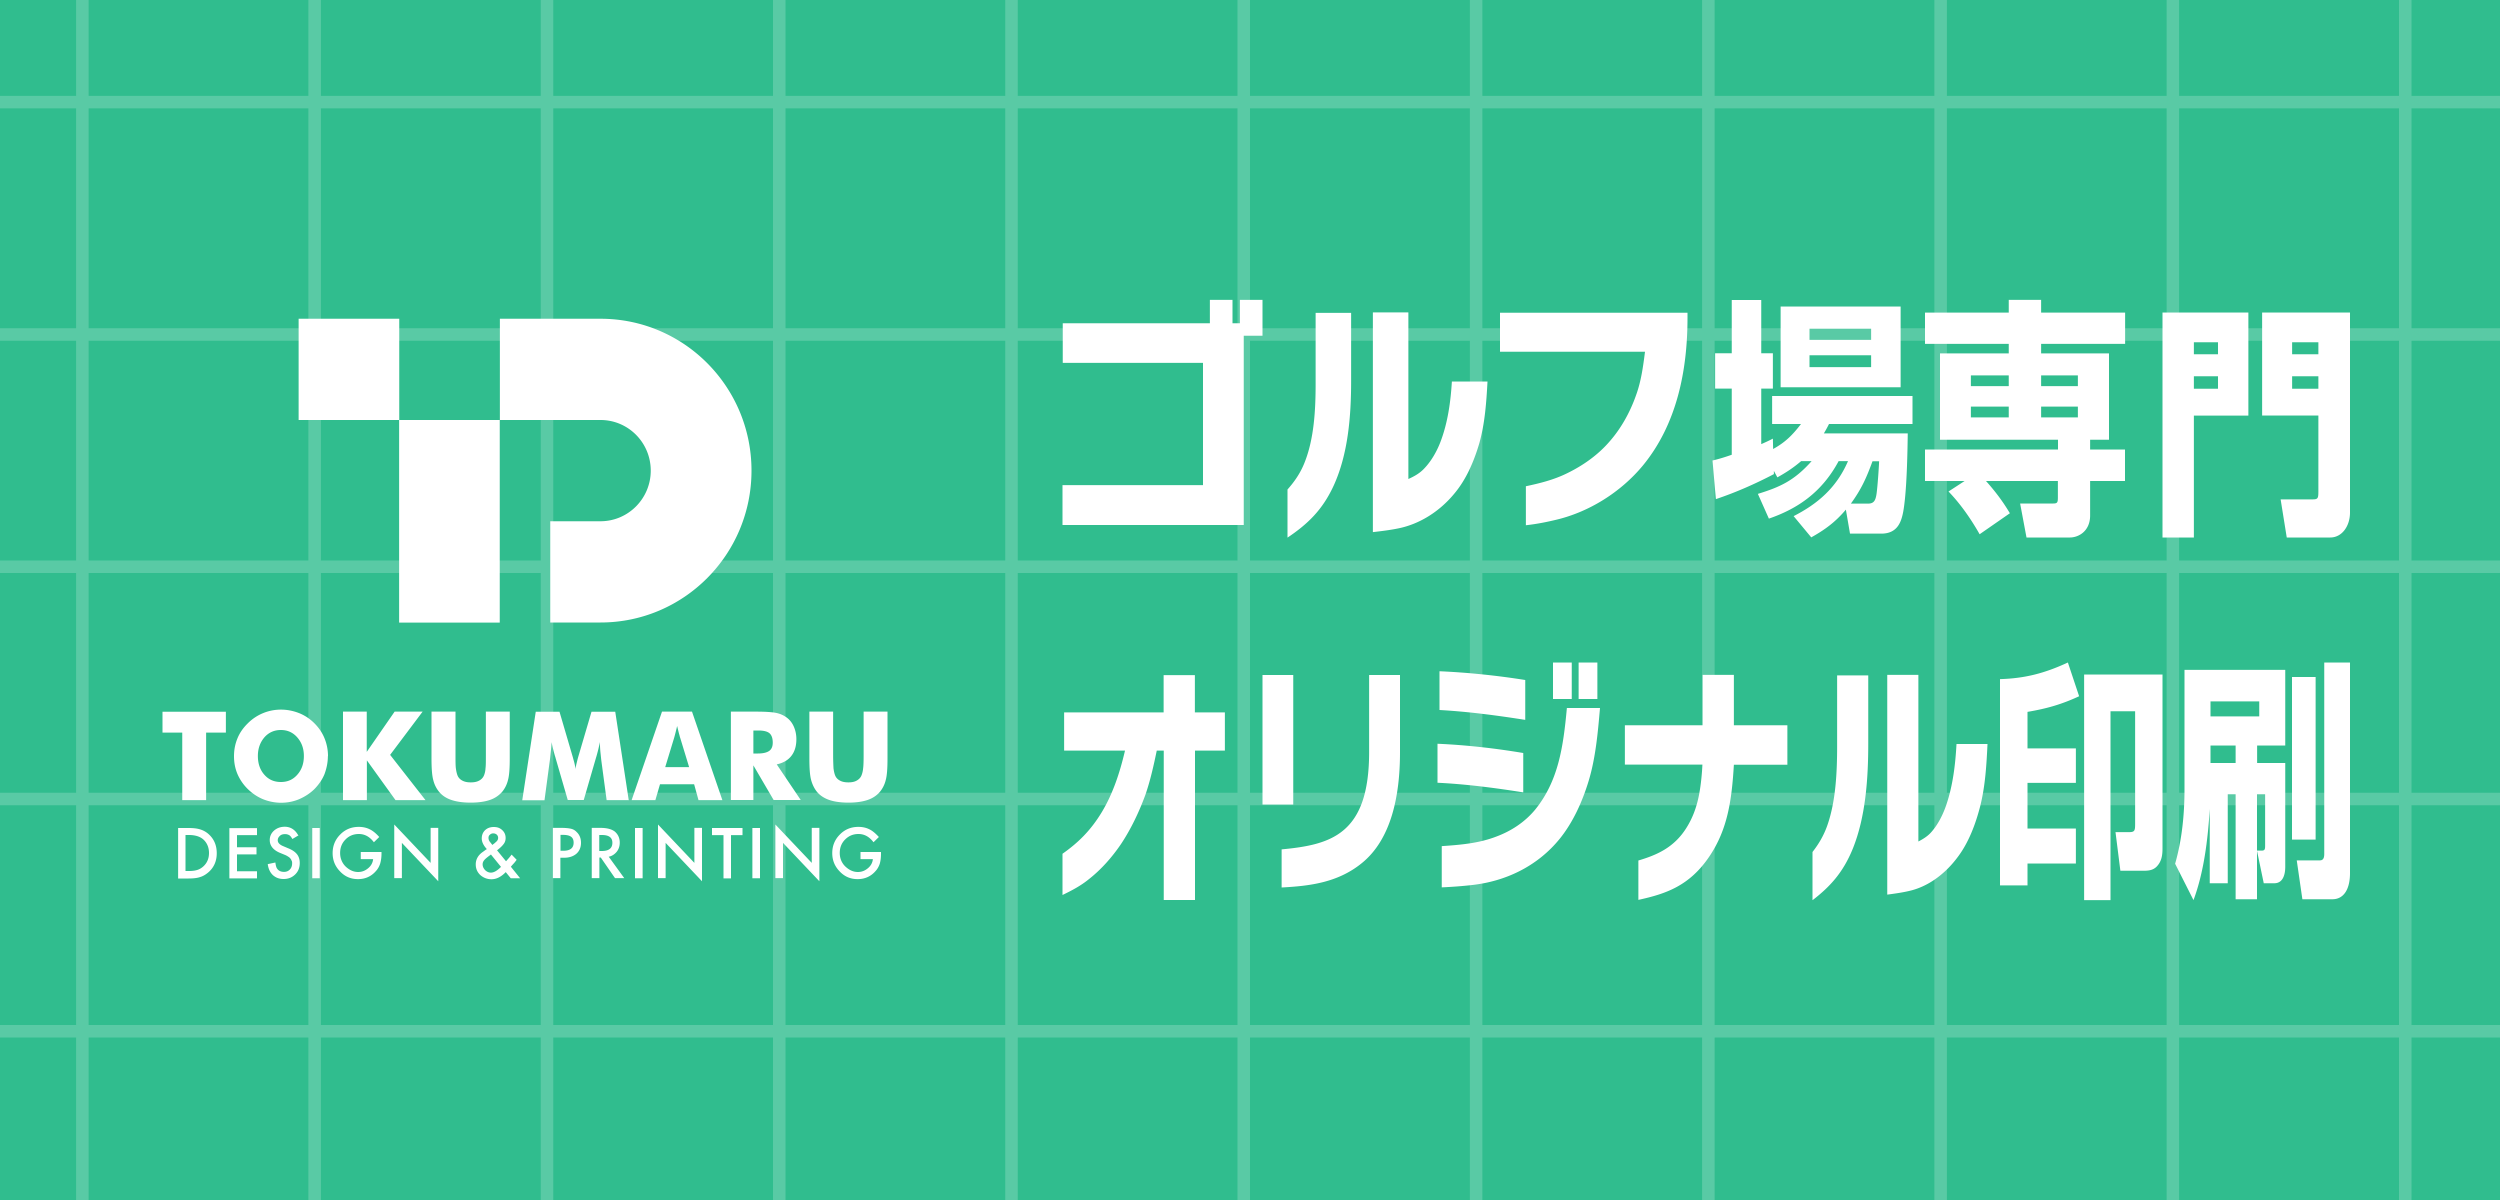 <svg xmlns="http://www.w3.org/2000/svg" width="200" height="96"><path fill="#30bd8e" d="M0 0h200v96H0z"/><path fill="none" stroke="#fff" stroke-opacity=".2" d="M-2 8.17h203.02M-2 26.76h203.02M-2 45.34h203.02M-2 63.92h203.02M-2 82.5h203.02M99.5 99V-19M80.92 99V-19M62.34 99V-19M43.76 99V-19M25.17 99V-19M6.59 99V-19M118.09 99V-19M136.67 99V-19M155.25 99V-19M173.83 99V-19M192.42 99V-19"/><path fill="#fff" d="M185.93 53H188v16.86c0 1.2-.45 2.08-1.41 2.08h-2.4l-.45-3.11h1.85c.27 0 .35-.2.35-.52V53Zm-5.37 15.11v3.83h-1.71v-8.4h-.63v7.12h-1.44v-5.95c-.15 2.47-.47 5.07-1.3 7.3l-1.47-2.91c.55-1.94.75-3.93.75-6.01v-9.5h8.06v6.05h-2.25v1.4h2.25v8.3c0 .76-.26 1.32-.87 1.32h-.85l-.53-2.55Zm2.8-13.95h1.89v13.01h-1.89V54.16Zm-2.62 1.95h-3.9v1.2h3.9v-1.2Zm-3.9 4.93h2.01v-1.4h-2.01v1.4Zm3.72 7.01h.36c.26 0 .29-.1.29-.4v-4.11h-.65v4.51ZM162.21 70.83H160v-16.5c1.99-.06 3.55-.46 5.43-1.33l.9 2.7c-1.45.67-2.61.99-4.13 1.25v2.92h3.87v2.76h-3.87v3.65h3.87v2.8h-3.87v1.77ZM173 53.95v13.94c0 .6-.1 1.05-.46 1.43-.31.32-.71.34-1.08.34h-1.83l-.39-3.09h1.1c.45 0 .47-.14.47-.69V56.9h-1.97v15.11h-2.11V53.96h6.26ZM159 59.52c-.08 1.68-.18 3.36-.58 4.96-.38 1.48-.93 2.91-1.77 4.04-1.04 1.42-2.42 2.41-3.89 2.75-.59.14-1.19.22-1.78.3V53.99h2.49v13.33c.38-.2.75-.42 1.05-.77.52-.59.92-1.38 1.19-2.18.52-1.54.72-3.2.81-4.85h2.49ZM145 72v-3.84c.49-.63.9-1.31 1.19-2.14.67-1.92.78-4.23.78-6.33v-5.66h2.49v5.44c0 2.83-.21 5.87-1.23 8.41-.78 1.92-1.82 3.05-3.22 4.13ZM143 61.18h-4.29c-.17 2.85-.5 5.16-1.95 7.32-1.59 2.37-3.49 3.01-5.69 3.49v-3.15c1.41-.42 2.83-1 3.83-2.59.96-1.51 1.17-3.13 1.3-5.08h-6.21v-3.15h6.22v-4.03h2.5v4.03h4.28v3.15ZM125.74 55.92h-1.5V53h1.5v2.92Zm2.05 0h-1.5V53h1.5v2.92Zm-5.77 1.67c-2.29-.36-4.56-.66-6.86-.79v-3.1c2.29.1 4.59.34 6.86.7v3.18Zm5.98-.95c-.17 1.97-.35 3.99-.91 5.84-.52 1.71-1.26 3.3-2.27 4.57-1.86 2.32-4.45 3.44-6.95 3.74-.85.1-1.68.16-2.53.2v-3.3c1.47-.1 2.96-.22 4.38-.77 1.12-.42 2.24-1.11 3.11-2.17 1.83-2.28 2.23-4.95 2.52-8.11h2.67Zm-6.14 6.75c-2.27-.36-4.56-.66-6.86-.77V59.5c2.3.1 4.59.36 6.86.74v3.14ZM103.46 64.36H101V54h2.46v10.36Zm-.93 6.64v-3.05c3.96-.37 7-1.2 7-7.78V54H112v6.19c0 3.53-.72 6.95-3.03 8.84-1.95 1.6-4.24 1.85-6.45 1.97ZM98 60.05h-2.4V72h-2.5V60.05h-.56c-.25 1.21-.52 2.41-.91 3.54-.52 1.41-1.16 2.74-1.94 3.92-.74 1.09-1.6 2.05-2.55 2.8-.68.56-1.4.93-2.14 1.29v-3.3c1.25-.88 2.25-1.85 3.15-3.34.88-1.47 1.43-3.12 1.85-4.91h-4.87v-3.06h7.96v-2.98h2.5v2.98h2.4v3.06ZM180.97 25H188v16.01c0 1.06-.63 1.99-1.58 1.99h-3.48l-.49-3.05h2.56c.41 0 .46-.08.46-.61v-6.1h-4.5v-8.25ZM173 25h6.87v8.25h-4.36V43H173V25Zm10.37 3.34h2.1v-.96h-2.1v.96Zm-7.86-.96v.96h1.93v-.96h-1.93Zm7.86 2.72v1h2.1v-1h-2.1Zm-7.86 0v1h1.93v-1h-1.93ZM157.18 38.48H154v-2.52h10.64v-.78h-9.44v-6.91h5.5v-.76H154v-2.5h6.7v-1.02h2.59v1.02h6.72v2.5h-6.72v.76h5.43v6.91h-1.51v.78H170v2.52h-2.79v2.76c0 1.26-.93 1.76-1.62 1.76h-3.47l-.51-2.72h2.65c.34 0 .37-.1.37-.5v-1.3h-5.75c.73.82 1.34 1.62 1.91 2.58l-2.42 1.68c-.69-1.22-1.54-2.44-2.49-3.42l1.29-.84Zm3.52-8.45h-3.03v.86h3.03v-.86Zm5.53 0h-2.94v.86h2.94v-.86Zm-5.53 2.5h-3.03v.86h3.03v-.86Zm5.53 0h-2.94v.86h2.94v-.86ZM144.08 36.9c-.65.55-1.18.89-1.89 1.29l-.28-.52v.26c-1.51.79-3.06 1.47-4.64 2l-.27-3.09c.52-.12 1.03-.28 1.54-.46v-5.29h-1.33v-2.83h1.33V24h2.36v4.26h.93v2.83h-.93v4.44c.32-.14.63-.28.93-.44l.02.83c.96-.53 1.53-1.09 2.23-2h-2.31v-2.24H153v2.24h-6.68c-.13.26-.27.52-.41.75h6.71c-.02 1.57-.07 3.76-.23 5.29-.07.63-.15 1.39-.43 1.92-.32.61-.86.81-1.45.81H148l-.33-1.92c-.85 1.01-1.7 1.62-2.77 2.22l-1.41-1.7c1.86-.95 3.41-2.22 4.35-4.4h-.75c-1.33 2.48-3.26 3.8-5.58 4.6l-.88-1.98c1.79-.55 2.92-1.07 4.3-2.62h-.85Zm-1.63-12.38h9.6v6.46h-9.6v-6.46Zm7.24 1.78h-4.93v.89h4.93v-.89Zm0 2.12h-4.93v.95h4.93v-.95Zm-1.62 11.87h1.36c.48 0 .62-.24.7-.83.08-.61.17-1.9.2-2.56h-.53c-.5 1.37-.9 2.24-1.73 3.39ZM122.07 42v-3.1c1.13-.24 2.25-.52 3.3-1.04 1.23-.6 2.42-1.42 3.36-2.5.94-1.06 1.67-2.36 2.16-3.76.4-1.1.56-2.28.71-3.46H120v-3.12h15v.4c0 4.27-.87 8.53-3.56 11.81-1.82 2.2-4.36 3.72-6.86 4.33-.82.2-1.62.36-2.51.46ZM119 30.52c-.09 1.68-.21 3.36-.66 4.96-.44 1.48-1.06 2.91-2.02 4.04-1.18 1.42-2.77 2.41-4.45 2.75-.68.14-1.36.22-2.04.3V24.99h2.84v13.33c.44-.2.85-.42 1.2-.77.59-.59 1.05-1.38 1.36-2.18.59-1.54.82-3.2.92-4.85h2.84ZM103 43v-3.84c.56-.63 1.03-1.31 1.36-2.14.77-1.92.89-4.23.89-6.33v-5.66h2.84v5.44c0 2.83-.24 5.87-1.41 8.41-.89 1.92-2.07 3.05-3.68 4.13ZM101 26.86h-1.5V42H85v-3.19h11.24v-9.78H85.02v-3.17h11.77v-1.87h1.81v1.87h.59v-1.87H101v2.86ZM31.94 25.5h-8.05v8.1h8.05v-8.1ZM48.04 25.5h-8.05v8.1h8.05c2.23 0 4.02 1.82 4.02 4.05s-1.8 4.05-4.02 4.05h-4.02v8.1h4.02c6.67 0 12.08-5.44 12.08-12.15S54.72 25.5 48.04 25.5ZM39.98 33.6h-8.05v16.21h8.05V33.6ZM14.58 64.01v-5.4H13v-1.67h5.07v1.67h-1.58v5.4h-1.92ZM26.23 60.49c0 .5-.1.98-.27 1.44-.18.44-.46.84-.81 1.2-.36.35-.77.61-1.23.81-.46.19-.94.28-1.43.28s-.99-.1-1.44-.28c-.46-.19-.86-.46-1.22-.81a3.8 3.8 0 0 1-.83-1.2c-.19-.45-.28-.92-.28-1.43s.09-.98.28-1.44c.18-.44.46-.84.83-1.2a3.731 3.731 0 0 1 2.66-1.09c.5 0 .98.1 1.44.28.47.19.87.46 1.22.81.35.35.62.74.81 1.2.18.44.28.92.28 1.44Zm-3.76 2.07c.54 0 .97-.19 1.32-.59.35-.4.52-.89.52-1.49s-.18-1.09-.53-1.49c-.35-.4-.79-.59-1.31-.59s-.97.19-1.32.59c-.34.4-.52.89-.52 1.49s.17 1.11.52 1.5c.34.39.78.58 1.32.58ZM27.44 64.01v-7.08h1.9v3.22l2.23-3.22h2.24l-2.6 3.46 2.83 3.62h-2.4l-2.29-3.18v3.18h-1.91ZM34.53 56.93h1.91v3.45c0 .51 0 .87.03 1.09.03.22.07.41.13.56.07.18.2.32.39.42s.4.14.67.14.48-.04.67-.14c.18-.1.31-.23.39-.42.06-.15.11-.34.12-.56.03-.22.03-.58.03-1.09v-3.45h1.91v3.75c0 .78-.04 1.36-.14 1.72-.09.37-.25.68-.47.95-.25.28-.57.51-.99.65-.42.14-.93.21-1.53.21s-1.11-.07-1.53-.21c-.42-.14-.75-.36-.99-.65-.22-.27-.38-.58-.47-.95-.1-.37-.14-.94-.14-1.72v-3.75ZM50.33 64.01h-1.8l-.41-3.06c-.03-.21-.05-.46-.08-.72-.03-.27-.04-.55-.06-.87-.04.3-.13.67-.26 1.13l-.06.2L46.7 64h-1.28l-.96-3.31s-.03-.12-.06-.2c-.13-.45-.22-.82-.27-1.12-.02.27-.04.53-.07.8-.03.27-.05.52-.09.79l-.41 3.06h-1.78l1.08-7.08h1.9l1.07 3.65s.02.07.03.12c.1.33.16.6.18.84 0-.12.04-.27.07-.42.04-.15.08-.34.14-.55l1.07-3.64h1.9l1.08 7.08V64ZM50.53 64.01l2.43-7.08h2.4l2.43 7.08h-1.91l-.35-1.27H52.8l-.37 1.27h-1.91Zm2.69-2.64h1.91l-.71-2.33c-.03-.07-.05-.19-.1-.35-.04-.16-.09-.36-.15-.61-.04.18-.08.34-.12.5-.04.16-.08.31-.12.45l-.71 2.33ZM58.47 64.01v-7.08h2.01c.78 0 1.33.04 1.65.11.31.07.57.19.8.36.26.19.45.44.58.74.13.3.2.63.2.99 0 .55-.13.99-.4 1.34-.26.34-.66.57-1.17.68L64.06 64h-2.17l-1.62-2.77V64h-1.8Zm1.8-3.73h.36c.41 0 .71-.07.91-.21.19-.14.28-.36.28-.66 0-.35-.09-.6-.26-.75-.18-.15-.48-.22-.9-.22h-.39v1.86ZM64.74 56.93h1.91v3.45c0 .51.02.87.03 1.09.03.22.07.41.13.56.07.18.2.32.39.42.18.1.41.14.67.14s.48-.04.66-.14c.18-.1.31-.23.39-.42.06-.15.11-.34.13-.56.03-.22.04-.58.04-1.09v-3.45H71v3.75c0 .78-.04 1.36-.14 1.72-.09.37-.25.68-.47.95-.24.28-.57.51-.99.65-.42.14-.93.21-1.52.21s-1.12-.07-1.53-.21-.75-.36-.99-.65c-.21-.26-.37-.58-.47-.95-.1-.37-.14-.94-.14-1.72v-3.75ZM14.25 70.26v-4.02h.84c.4 0 .71.04.95.12.25.08.48.21.68.4.41.38.62.88.62 1.5s-.22 1.12-.64 1.5c-.22.19-.44.33-.68.4-.22.08-.54.12-.94.12h-.83Zm.6-.58h.27c.27 0 .49-.03.68-.09.18-.06.34-.16.48-.29.29-.27.44-.63.44-1.06s-.15-.8-.44-1.07c-.26-.24-.65-.37-1.17-.37h-.27v2.88ZM20.56 66.81h-1.6v.97h1.56v.57h-1.56v1.35h1.6v.57h-2.21v-4.02h2.21v.57ZM23.88 66.83l-.49.29c-.09-.16-.18-.27-.26-.31a.644.644 0 0 0-.33-.08c-.17 0-.31.04-.41.14-.11.1-.17.21-.17.35 0 .19.14.35.43.47l.4.17c.33.13.56.29.71.48.15.19.22.43.22.7 0 .37-.12.68-.37.92s-.55.36-.92.36-.63-.11-.86-.31c-.22-.21-.36-.5-.41-.88l.61-.13c.03.23.07.4.14.49.12.18.31.26.55.26.19 0 .34-.06.47-.19.12-.13.18-.29.18-.49 0-.08 0-.15-.04-.21a.542.542 0 0 0-.1-.18.553.553 0 0 0-.18-.15c-.07-.05-.16-.1-.26-.14l-.39-.16c-.55-.23-.82-.58-.82-1.02 0-.3.11-.55.34-.76.23-.2.51-.31.86-.31.46 0 .82.23 1.07.67h.02ZM25.58 66.24v4.02h-.6v-4.02h.6ZM28.86 68.16h1.66v.13c0 .3-.04.57-.11.81-.07.21-.18.42-.35.6-.37.42-.85.63-1.42.63s-1.04-.2-1.43-.61c-.4-.41-.6-.89-.6-1.47s.2-1.08.61-1.49c.4-.41.9-.61 1.48-.61.31 0 .61.06.87.19.26.12.52.34.77.62l-.43.42c-.33-.44-.73-.66-1.2-.66-.42 0-.78.14-1.07.44-.29.29-.43.65-.43 1.08s.16.82.47 1.11c.3.27.62.41.97.41.3 0 .56-.1.8-.3.24-.2.37-.44.4-.73h-.99v-.58ZM31.54 70.26v-4.3l2.91 3.07v-2.8h.61v4.27l-2.91-3.07v2.82h-.61ZM39.76 68.02l.72.88.03-.03.22-.25c.07-.08.13-.17.2-.25l.4.41c-.04.07-.11.15-.18.24-.08.09-.18.19-.28.32l.74.92h-.75l-.4-.49c-.37.38-.75.57-1.14.57-.35 0-.65-.12-.9-.34-.24-.23-.36-.51-.36-.85 0-.4.19-.74.57-1l.26-.19h.02s.02-.03.03-.04c-.26-.28-.4-.57-.4-.84s.09-.49.26-.66c.18-.17.41-.26.7-.26s.5.08.68.25c.18.17.27.37.27.63 0 .18-.05.34-.15.47-.1.14-.27.31-.53.51h-.02Zm-.49.34-.03.03c-.25.18-.41.31-.5.42-.09.11-.13.21-.13.34 0 .17.07.32.2.46.14.13.29.2.46.2.24 0 .5-.15.81-.46l-.79-.97v-.02Zm.13-.77.04-.04c.09-.06.16-.12.21-.17.05-.04.1-.09.12-.12.05-.06.08-.14.08-.23 0-.11-.04-.19-.11-.26a.434.434 0 0 0-.28-.1c-.11 0-.2.04-.27.11-.08.06-.11.15-.11.25 0 .12.04.24.14.35l.15.19s.02.02.03.04ZM44.83 68.62v1.63h-.6v-4.02h.69c.34 0 .59.03.76.07.18.04.33.13.46.27.23.22.34.51.34.85 0 .36-.12.66-.37.88-.25.21-.57.32-1 .32h-.28Zm0-.56h.23c.55 0 .83-.21.83-.65s-.28-.62-.85-.62h-.2v1.27ZM48.7 68.54l1.24 1.71h-.74l-1.14-1.65h-.11v1.65h-.61v-4.02h.7c.53 0 .91.11 1.15.3.25.22.39.51.39.88 0 .28-.08.53-.25.74-.17.2-.38.34-.64.39Zm-.75-.46h.19c.57 0 .85-.22.85-.66 0-.41-.27-.62-.84-.62h-.21v1.28ZM51.41 66.24v4.02h-.61v-4.02h.61ZM52.64 70.26v-4.3l2.91 3.07v-2.8h.61v4.27l-2.91-3.07v2.82h-.61ZM58.48 66.81v3.46h-.6v-3.46h-.92v-.57h2.44v.57h-.91ZM60.8 66.24v4.02h-.61v-4.02h.61ZM62.03 70.26v-4.3l2.91 3.07v-2.8h.61v4.27l-2.91-3.07v2.82h-.61ZM68.83 68.16h1.65v.13c0 .3-.03.57-.1.81-.07.21-.18.42-.35.6-.37.42-.85.63-1.42.63s-1.04-.2-1.43-.61c-.4-.41-.6-.89-.6-1.47s.2-1.08.61-1.49c.4-.41.9-.61 1.48-.61.32 0 .61.06.87.19.26.12.51.34.77.62l-.43.42c-.33-.44-.73-.66-1.2-.66-.42 0-.77.14-1.07.44-.29.29-.43.65-.43 1.08s.16.82.48 1.11c.3.27.62.41.97.41.3 0 .56-.1.8-.3.24-.2.37-.44.4-.73h-.99v-.58Z"/></svg>